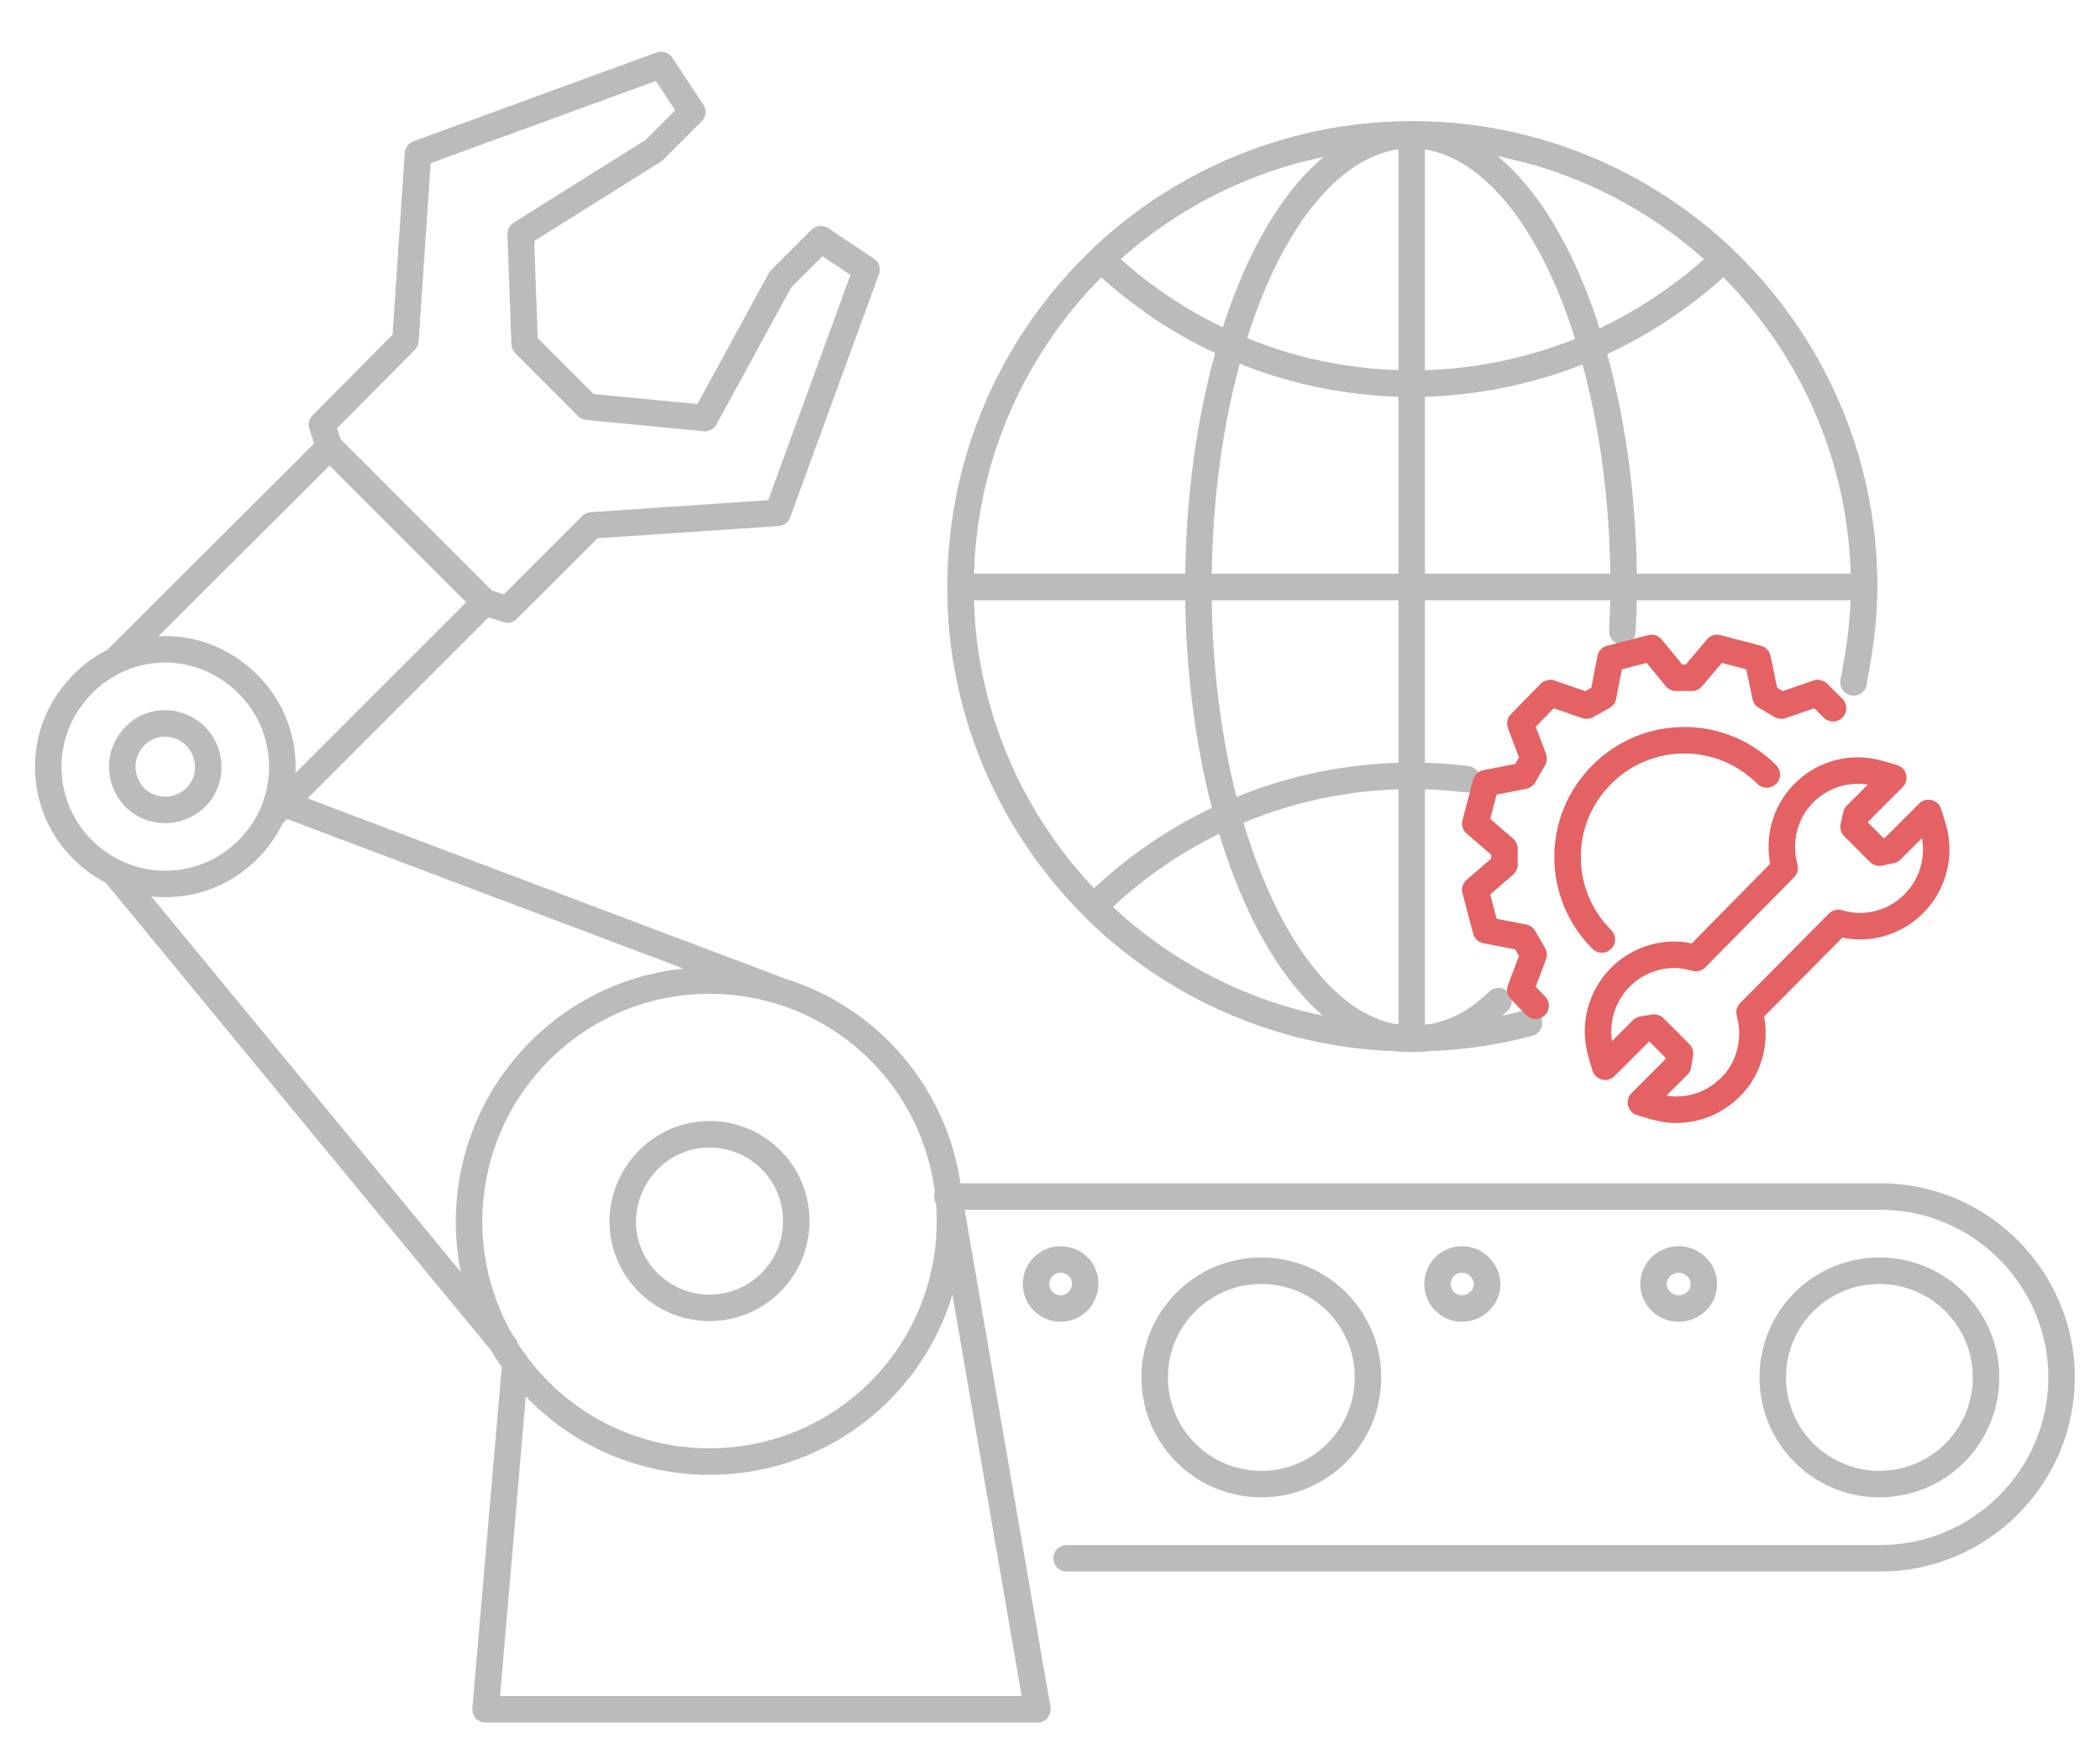 <?xml version="1.0" encoding="utf-8"?>
<!-- Generator: Adobe Illustrator 24.0.0, SVG Export Plug-In . SVG Version: 6.00 Build 0)  -->
<svg version="1.1" id="Layer_1" xmlns="http://www.w3.org/2000/svg" xmlns:xlink="http://www.w3.org/1999/xlink" x="0px" y="0px"
	 viewBox="0 0 317 265.7" style="enable-background:new 0 0 317 265.7;" xml:space="preserve">
<style type="text/css">
	.st0{fill:none;stroke:#BBBBBB;stroke-width:4;stroke-linecap:round;stroke-linejoin:round;stroke-miterlimit:10;}
	.st1{fill:none;stroke:#E46264;stroke-width:4;stroke-linecap:round;stroke-linejoin:round;stroke-miterlimit:10;}
</style>
<path class="st0" d="M77.8,205.7L73.3,258h83.3l-13.3-77.1 M107.1,148c20.1,0,36.3,16.2,36.3,36.3s-16.2,36.3-36.3,36.3
	s-36.3-16.2-36.3-36.3C70.9,164.2,87.1,148,107.1,148L107.1,148z M17.2,131.6l59,71.6 M117.6,149.5l-75.8-28.6 M36.5,102.4
	c7.4,6.4,8.2,17.5,1.8,24.9c-6.4,7.4-17.5,8.2-24.9,1.8c-7.4-6.4-8.2-17.5-1.8-24.9C18,96.7,29.1,95.9,36.5,102.4L36.5,102.4z
	 M41.1,123l32.1-32.1l3.4,1.1l12.7-12.7l28.1-1.9l13.4-36.7l-6.9-4.6l-6.1,6.1l-11.4,20.9l-17.7-1.7l-9.5-9.5l-0.6-16.6l20.1-12.6
	l5.8-5.8l-4.7-7.1L63.1,23.2l-1.9,28.2L48.6,64.1l1.1,3.4l-32.1,32 M107.1,171.2c7.2,0,13.1,5.8,13.1,13.1c0,7.2-5.8,13.1-13.1,13.1
	c-7.2,0-13.1-5.8-13.1-13.1C94.1,177.1,99.9,171.2,107.1,171.2L107.1,171.2z M29.2,110.8c2.7,2.4,3,6.5,0.7,9.2
	c-2.4,2.7-6.5,3-9.2,0.7c-2.7-2.4-3-6.5-0.7-9.2C22.3,108.7,26.4,108.4,29.2,110.8L29.2,110.8z M49.7,67.4l23.5,23.5 M253.4,190.1
	c2.1,0,3.8,1.7,3.8,3.7c0,2.1-1.7,3.7-3.8,3.7s-3.8-1.7-3.8-3.7C249.6,191.8,251.3,190.1,253.4,190.1L253.4,190.1z M161,235.2h122.9
	c15,0,27.3-12.3,27.3-27.3s-12.3-27.3-27.3-27.3H143 M283.7,191.8c8.9,0,16.1,7.2,16.1,16.1c0,8.9-7.2,16.1-16.1,16.1
	s-16.1-7.2-16.1-16.1S274.8,191.8,283.7,191.8L283.7,191.8z M220.7,190.1c-2.1,0-3.7,1.7-3.7,3.7c0,2.1,1.7,3.7,3.7,3.7
	c2.1,0,3.8-1.7,3.8-3.7C224.4,191.8,222.8,190.1,220.7,190.1L220.7,190.1z M160.1,190.1c-2.1,0-3.7,1.7-3.7,3.7
	c0,2.1,1.7,3.7,3.7,3.7c2.1,0,3.7-1.7,3.7-3.7C163.9,191.8,162.2,190.1,160.1,190.1L160.1,190.1z M190.4,191.8
	c-8.9,0-16.1,7.2-16.1,16.1c0,8.9,7.2,16.1,16.1,16.1c8.9,0,16.1-7.2,16.1-16.1S199.3,191.8,190.4,191.8L190.4,191.8z"/>
<g>
	<g>
		<g>
			<g>
				<path class="st0" d="M230.7,119.4"/>
				<path class="st0" d="M213.2,156.7c-18.8,0-35.8-7.6-48.1-19.8c-10.7-10.7-17.9-24.8-19.7-40.7c-0.3-2.5-0.4-5.1-0.4-7.7
					c0-19.4,8.2-37,21.2-49.4c12.2-11.6,28.8-18.8,47-18.8s34.8,7.2,47,18.8c13,12.4,21.2,30,21.2,49.4c0,2.6-0.2,5.2-0.5,7.7
					c-0.3,2.3-0.7,4.6-1.1,6.8"/>
				<path class="st0" d="M260.2,39.1c-5.7,5.4-12.4,9.9-19.7,13.1c-8.4,3.6-17.6,5.7-27.3,5.7c-9.7,0-18.9-2-27.3-5.7
					c-7.4-3.2-14-7.7-19.7-13.1c12.2-11.6,28.8-18.8,47-18.8C231.4,20.3,247.9,27.5,260.2,39.1z"/>
				<path class="st0" d="M230.8,154.4c-5.6,1.5-11.5,2.3-17.6,2.3c-18.8,0-35.8-7.6-48.1-19.8c5.8-5.8,12.7-10.5,20.3-13.9l0,0
					c8.5-3.8,17.9-5.9,27.8-5.9c2.8,0,5.5,0.2,8.2,0.5"/>
				<path class="st0" d="M230.7,119.4"/>
				<path class="st0" d="M226.2,151.1c-4,3.9-8.3,5.7-13.1,5.7c-11.8,0-22.2-13.6-27.8-33.8c-2.8-10.1-4.4-21.9-4.4-34.4
					c0-13.3,1.8-25.8,4.9-36.3c5.6-19.2,15.7-31.9,27.2-31.9s21.6,12.7,27.2,31.9c3.1,10.5,4.9,23,4.9,36.3c0,2.3-0.1,4.5-0.2,6.7"
					/>
			</g>
			<polyline class="st0" points="145.3,88.6 181.1,88.6 245.1,88.6 280.9,88.6 			"/>
			<path class="st0" d="M245.1,97.8"/>
		</g>
		<polyline class="st0" points="213.1,20.3 213.1,57.9 213.1,88.6 213.1,117.1 213.1,156.7 		"/>
	</g>
	<g>
		<path class="st1" d="M291.1,122.7l-5.6,5.6l-1.8,0.4l-3.9-3.9l0.4-1.8l5.6-5.6l-2-0.6c-1.1-0.3-2.2-0.5-3.3-0.5
			c-3.1,0-6,1.2-8.2,3.4c-3,3-4,7.4-2.9,11.3L256,144.6c-1.1-0.3-2.2-0.5-3.2-0.5c-3.1,0-6,1.2-8.2,3.4c-3,3-4.1,7.4-2.9,11.5l0.6,2
			l5.6-5.6l1.8-0.3l3.9,3.9l-0.3,1.8l-5.6,5.6l2,0.6c1.1,0.3,2.2,0.5,3.3,0.5l0,0c3.1,0,6-1.2,8.2-3.4c3-2.9,4-7.4,2.9-11.3
			l13.4-13.5c1.1,0.3,2.2,0.5,3.2,0.5c3.1,0,6-1.2,8.2-3.4c3-3,4.1-7.4,2.9-11.5L291.1,122.7z"/>
		<polyline class="st1" points="276.7,106.9 274.4,104.6 268.9,106.5 266.5,105.1 265.3,99.4 259.2,97.8 255.4,102.3 253,102.3 
			249.3,97.8 243.1,99.4 242,105.1 239.5,106.5 234,104.6 229.5,109.2 231.5,114.5 230,117.1 224.3,118.2 222.7,124.3 227.1,128.1 
			227.1,130.5 222.7,134.3 224.3,140.4 230,141.5 231.5,144.1 229.5,149.4 231.8,151.8 		"/>
		<path class="st1" d="M266.7,116.9c-6.9-6.9-18-6.9-24.9,0c-6.9,6.9-6.9,18,0,24.9"/>
	</g>
</g>
</svg>
